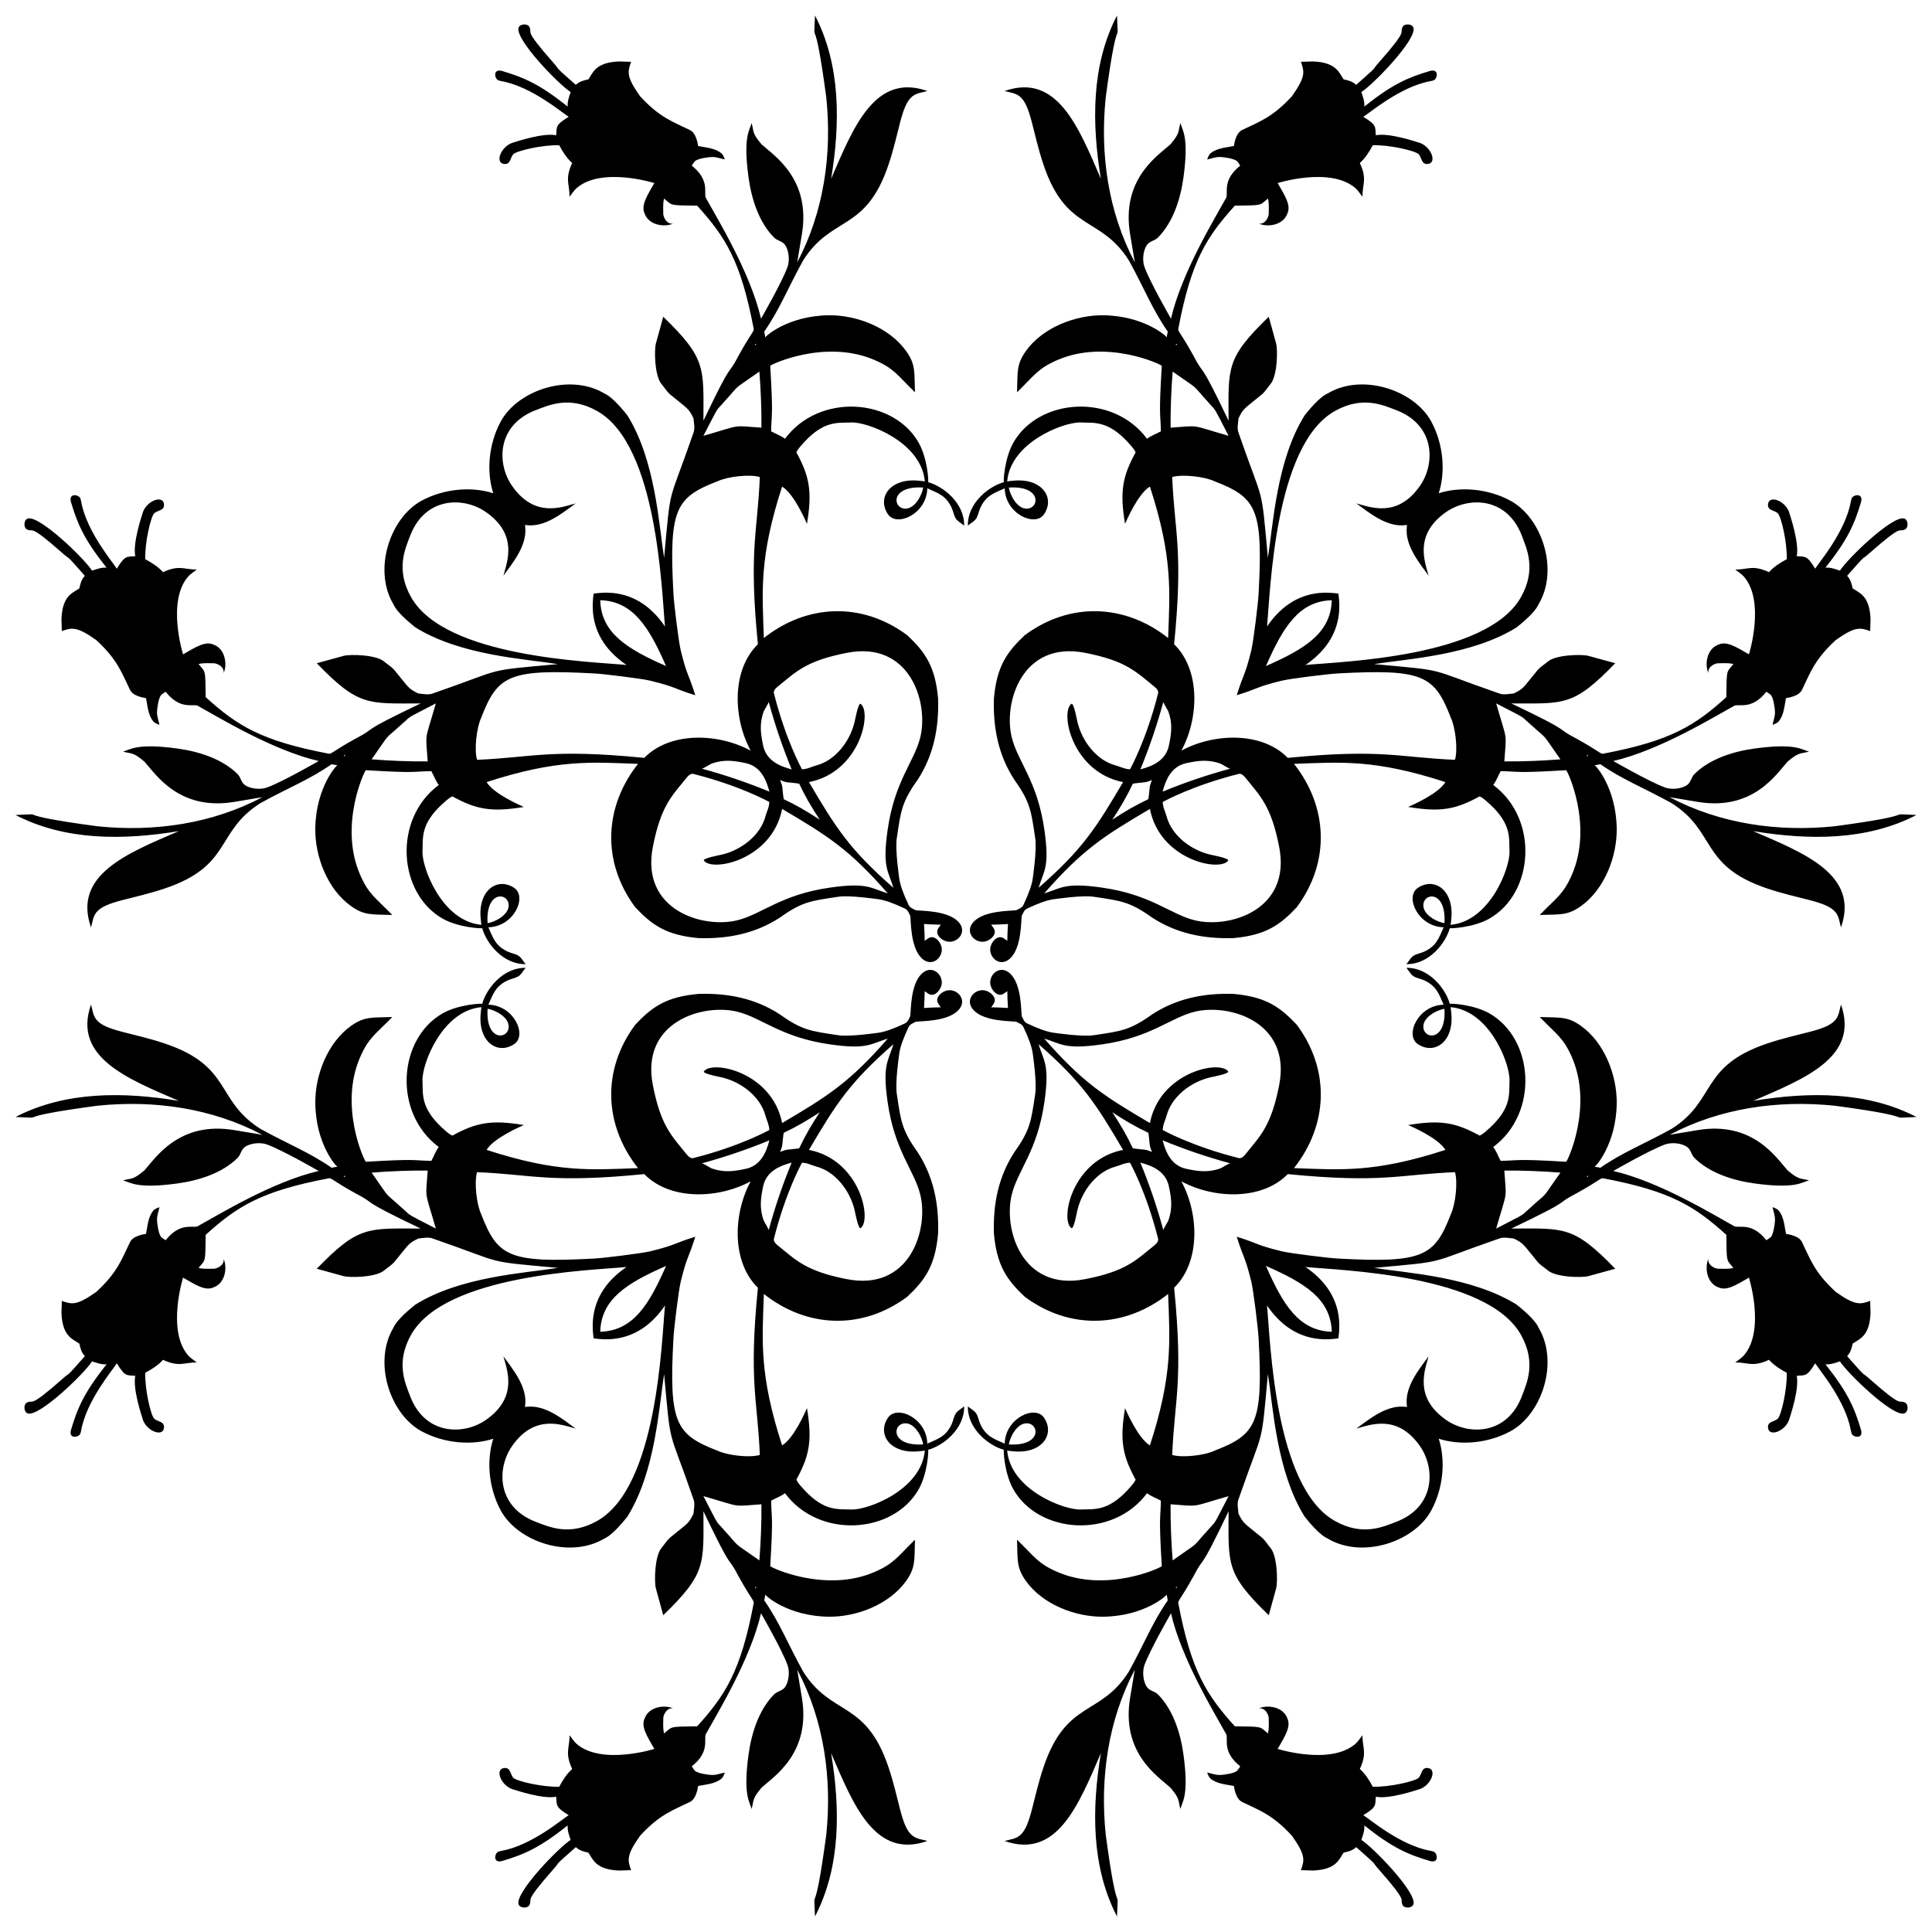 <?xml version="1.0" encoding="UTF-8"?>
<!DOCTYPE svg  PUBLIC '-//W3C//DTD SVG 1.1//EN'  'http://www.w3.org/Graphics/SVG/1.1/DTD/svg11.dtd'>
<svg enable-background="new 0 0 1626.1 1626.1" version="1.1" viewBox="0 0 1626.1 1626.1" xml:space="preserve" xmlns="http://www.w3.org/2000/svg">

	
		<path d="m1005.3 774.51c-20.682-5.206-36.543-21.602-77.97-27.473-31.52-4.466-34.018 0.58-48.446 4.922 32.279-36.912 50.241-48.321 88.958-71.092 8.365 42.782 58.576 53.208 65.819 43.541 1.512-2.018-14.007-4.848-15.053-5.095-16.375-3.875-32.418-16.088-36.718-32.153-1.087-4.063-3.248-7.906-3.255-12.181 0.622-0.293 24.358-13.575 63.466-23.474 2.428-0.95 4.548 1.21 5.998 2.9 12.434 15.528 21.759 23.552 28.556 58.48 10.353 53.198-42.246 68.952-71.355 61.625zm-230.78-153.7c-5.206 20.682-21.602 36.542-27.473 77.97-4.466 31.52 0.58 34.018 4.922 48.446-36.912-32.279-48.321-50.241-71.092-88.958 42.782-8.365 53.208-58.576 43.541-65.819-2.018-1.512-4.848 14.007-5.095 15.053-3.875 16.374-16.088 32.418-32.153 36.718-4.063 1.087-7.906 3.248-12.181 3.255-0.293-0.622-13.575-24.358-23.474-63.466-0.95-2.428 1.21-4.548 2.9-5.998 15.528-12.434 23.552-21.759 58.48-28.556 53.198-10.353 68.952 42.247 61.625 71.355zm-153.7 230.78c20.682 5.206 36.542 21.602 77.97 27.473 31.52 4.466 34.018-0.58 48.446-4.922-32.279 36.912-50.241 48.321-88.958 71.092-8.365-42.782-58.576-53.208-65.819-43.541-1.512 2.017 14.007 4.848 15.053 5.095 16.374 3.875 32.418 16.087 36.718 32.153 1.087 4.063 3.248 7.907 3.255 12.181-0.622 0.293-24.358 13.575-63.466 23.474-2.428 0.95-4.548-1.21-5.998-2.9-12.434-15.528-21.759-23.552-28.556-58.48-10.353-53.197 42.247-68.951 71.355-61.625zm230.78 153.7c5.206-20.682 21.602-36.543 27.473-77.97 4.466-31.52-0.58-34.018-4.922-48.446 36.912 32.279 48.321 50.241 71.092 88.958-42.782 8.365-53.208 58.576-43.541 65.819 2.017 1.512 4.848-14.007 5.095-15.053 3.875-16.375 16.087-32.418 32.153-36.718 4.063-1.087 7.907-3.248 12.181-3.255 0.293 0.622 13.575 24.358 23.474 63.466 0.95 2.428-1.21 4.548-2.9 5.998-15.528 12.434-23.552 21.759-58.48 28.556-53.197 10.353-68.951-42.246-61.625-71.355zm225.06-92.077c-6.797 34.928-16.122 42.952-28.556 58.48-1.45 1.69-3.571 3.85-5.998 2.9-39.108-9.9-62.844-23.181-63.466-23.474 7e-3 -4.275 2.168-8.118 3.255-12.181 4.299-16.066 20.343-28.279 36.718-32.153 1.045-0.247 16.565-3.078 15.053-5.095-7.243-9.667-57.454 0.759-65.819 43.541-38.716-22.771-56.678-34.181-88.958-71.092 14.428 4.342 16.926 9.388 48.446 4.922 41.427-5.87 57.288-22.267 77.97-27.473 29.108-7.328 81.707 8.426 71.355 61.625zm-163.43-363.76c34.928 6.797 42.952 16.122 58.48 28.556 1.69 1.45 3.85 3.57 2.9 5.998-9.9 39.108-23.181 62.844-23.474 63.466-4.275-7e-3 -8.118-2.168-12.181-3.255-16.066-4.299-28.279-20.343-32.153-36.718-0.247-1.046-3.078-16.564-5.095-15.053-9.667 7.243 0.759 57.454 43.541 65.819-22.771 38.716-34.181 56.678-71.092 88.958 4.342-14.428 9.388-16.926 4.922-48.446-5.87-41.427-22.267-57.288-27.473-77.97-7.328-29.108 8.426-81.708 61.625-71.355zm-363.76 163.43c6.797-34.928 16.122-42.952 28.556-58.48 1.45-1.69 3.57-3.85 5.998-2.9 39.108 9.9 62.844 23.181 63.466 23.474-7e-3 4.275-2.168 8.118-3.255 12.181-4.299 16.066-20.343 28.279-36.718 32.153-1.046 0.247-16.564 3.078-15.053 5.095 7.243 9.667 57.454-0.759 65.819-43.541 38.716 22.771 56.678 34.181 88.958 71.092-14.428-4.342-16.926-9.388-48.446-4.922-41.427 5.87-57.288 22.267-77.97 27.473-29.108 7.328-81.708-8.426-71.355-61.625zm163.43 363.76c-34.928-6.797-42.952-16.122-58.48-28.556-1.69-1.45-3.85-3.571-2.9-5.998 9.9-39.108 23.181-62.844 23.474-63.466 4.275 7e-3 8.118 2.168 12.181 3.255 16.066 4.299 28.279 20.343 32.153 36.718 0.247 1.045 3.078 16.565 5.095 15.053 9.667-7.243-0.759-57.454-43.541-65.819 22.771-38.716 34.181-56.678 71.092-88.958-4.342 14.428-9.388 16.926-4.922 48.446 5.87 41.427 22.267 57.288 27.473 77.97 7.328 29.108-8.426 81.707-61.625 71.355zm265.64-410.34c2.746-10.403 7.314-20.562 18.65-23.685 10.685-2.406 19.546-3.715 30.072 0.137 1.385 0.507 7.247 4.445 8.252 4.172-19.372 5.258-38.413 11.734-56.974 19.376zm-312.22-18.734c-10.403-2.746-20.562-7.314-23.685-18.65-2.406-10.685-3.715-19.546 0.137-30.072 0.507-1.385 4.445-7.247 4.172-8.252 5.258 19.372 11.734 38.413 19.376 56.974zm-18.734 312.22c-2.746 10.403-7.314 20.562-18.65 23.685-10.685 2.406-19.546 3.715-30.072-0.137-1.385-0.507-7.247-4.445-8.252-4.172 19.372-5.259 38.413-11.734 56.974-19.376zm312.22 18.733c10.403 2.746 20.562 7.314 23.685 18.65 2.406 10.685 3.715 19.546-0.137 30.072-0.507 1.385-4.445 7.247-4.172 8.252-5.259-19.372-11.734-38.413-19.376-56.974zm75.707 0.643c-1.005-0.273-6.866 3.665-8.252 4.172-10.526 3.852-19.387 2.543-30.072 0.137-11.336-3.123-15.904-13.283-18.65-23.685 18.561 7.642 37.602 14.117 56.974 19.376zm-56.331-388.57c-0.273 1.005 3.665 6.866 4.172 8.252 3.852 10.526 2.543 19.387 0.137 30.072-3.123 11.336-13.283 15.904-23.685 18.65 7.642-18.562 14.117-37.603 19.376-56.974zm-388.57 56.331c1.005 0.273 6.866-3.665 8.252-4.172 10.526-3.852 19.387-2.543 30.072-0.137 11.336 3.123 15.904 13.283 18.65 23.685-18.562-7.642-37.603-14.118-56.974-19.376zm56.331 388.57c0.273-1.005-3.665-6.866-4.172-8.252-3.852-10.526-2.543-19.387-0.137-30.072 3.123-11.336 13.283-15.904 23.685-18.65-7.642 18.561-14.118 37.602-19.376 56.974zm394 5.428c5.923 19.122 6.756 15.481 12.247 37.84 1.814 7.382 5.825 40.426 6.121 47.488 3.864 71.226-1.586 81.066-37.063 94.744-8.269 3.973-27.04 6.153-35.642 3.584 1.905-46.542 9.47-61.431 1.621-140.73 22.341-21.788 20.875-62.377 6.063-89.582 27.205 14.812 67.794 16.278 89.582-6.063 79.296 7.848 94.185 0.284 140.73-1.621 2.569 8.602 0.389 27.373-3.584 35.642-13.678 35.478-23.518 40.927-94.744 37.063-7.062-0.296-40.106-4.307-47.488-6.121-22.359-5.491-18.717-6.324-37.84-12.247zm-455.76 0c-19.122 5.923-15.481 6.756-37.84 12.247-7.382 1.814-40.426 5.825-47.488 6.121-71.226 3.864-81.066-1.586-94.744-37.063-3.973-8.269-6.153-27.04-3.584-35.642 46.542 1.905 61.431 9.47 140.73 1.621 21.788 22.341 62.377 20.875 89.582 6.063-14.812 27.205-16.278 67.794 6.063 89.582-7.848 79.296-0.284 94.185 1.621 140.73-8.602 2.569-27.373 0.389-35.642-3.584-35.478-13.678-40.927-23.518-37.064-94.744 0.296-7.062 4.307-40.106 6.121-47.488 5.492-22.359 6.325-18.717 12.248-37.84zm0-455.76c-5.923-19.122-6.756-15.481-12.247-37.84-1.814-7.382-5.825-40.426-6.121-47.488-3.864-71.226 1.586-81.066 37.064-94.744 8.269-3.973 27.04-6.153 35.642-3.584-1.905 46.542-9.47 61.431-1.621 140.73-22.341 21.788-20.875 62.377-6.063 89.582-27.205-14.812-67.794-16.278-89.582 6.063-79.296-7.848-94.185-0.284-140.73 1.621-2.569-8.602-0.389-27.373 3.584-35.642 13.678-35.478 23.518-40.927 94.744-37.064 7.062 0.296 40.106 4.307 47.488 6.121 22.359 5.492 18.717 6.325 37.839 12.248zm455.76 0c19.122-5.923 15.481-6.756 37.84-12.247 7.382-1.814 40.426-5.825 47.488-6.121 71.226-3.864 81.066 1.586 94.744 37.064 3.973 8.269 6.153 27.04 3.584 35.642-46.542-1.905-61.431-9.47-140.73-1.621-21.788-22.341-62.377-20.875-89.582-6.063 14.812-27.205 16.278-67.794-6.063-89.582 7.848-79.296 0.284-94.185-1.621-140.73 8.602-2.569 27.373-0.389 35.642 3.584 35.478 13.678 40.927 23.518 37.063 94.744-0.296 7.062-4.307 40.106-6.121 47.488-5.491 22.359-6.324 18.717-12.247 37.839zm-71.357 384.4c-1.559-0.677-3.156-1.242-4.788-1.686-1.439-0.392-11.156-0.995-11.413-1.549-4.452-9.62-10.408-19.911-17.2-30.166 10.255 6.792 20.546 12.748 30.166 17.2 0.554 0.256 1.158 9.974 1.549 11.413 0.444 1.632 1.009 3.229 1.686 4.788zm-313.04 0c0.677-1.559 1.242-3.156 1.686-4.788 0.392-1.439 0.995-11.156 1.549-11.413 9.62-4.452 19.911-10.408 30.166-17.2-6.792 10.255-12.748 20.546-17.2 30.166-0.256 0.554-9.974 1.158-11.413 1.549-1.632 0.444-3.229 1.009-4.788 1.686zm0-313.04c1.559 0.677 3.156 1.242 4.788 1.686 1.439 0.392 11.156 0.995 11.413 1.549 4.452 9.62 10.408 19.911 17.2 30.166-10.255-6.792-20.546-12.748-30.166-17.2-0.554-0.256-1.158-9.974-1.549-11.413-0.445-1.632-1.01-3.229-1.686-4.788zm313.04 0c-0.677 1.559-1.242 3.156-1.686 4.788-0.392 1.439-0.995 11.156-1.549 11.413-9.62 4.452-19.911 10.408-30.166 17.2 6.792-10.255 12.748-20.546 17.2-30.166 0.256-0.554 9.974-1.158 11.413-1.549 1.632-0.445 3.229-1.01 4.788-1.686zm228.39 105.75c-0.323-11.144 19.522-13.359 17.765 14.732-6.19-0.992-17.532-6.689-17.765-14.732zm-435.68-334.15c-11.144 0.323-13.359-19.522 14.732-17.765-0.992 6.189-6.689 17.531-14.732 17.765zm-334.15 435.68c0.323 11.144-19.522 13.359-17.765-14.732 6.189 0.993 17.531 6.689 17.765 14.732zm435.68 334.15c11.144-0.323 13.359 19.522-14.732 17.765 0.993-6.19 6.689-17.532 14.732-17.765zm351.91-348.88c1.757 28.091-18.088 25.876-17.765 14.732 0.233-8.043 11.575-13.739 17.765-14.732zm-366.64-438.72c28.091-1.757 25.876 18.088 14.732 17.765-8.043-0.234-13.739-11.576-14.732-17.765zm-438.72 366.64c-1.757-28.091 18.088-25.876 17.765-14.732-0.234 8.043-11.576 13.74-17.765 14.732zm366.64 438.72c-28.091 1.757-25.876-18.088-14.732-17.765 8.043 0.233 13.74 11.575 14.732 17.765zm489.12-574.87c1.755-25.523 2.792-15.312-6.867-48.822 28.318 14.59 19.759 10.014 27.899 16.779 17.881 16.351 8.456 5.273 26.169 30.313-15.704 1.224-31.456 1.853-47.201 1.73zm-625.27-280.89c-25.523-1.756-15.312-2.793-48.822 6.867 14.59-28.318 10.014-19.759 16.779-27.899 16.351-17.881 5.273-8.456 30.313-26.169 1.224 15.704 1.853 31.456 1.73 47.201zm-280.89 625.27c-1.756 25.523-2.793 15.312 6.867 48.822-28.318-14.59-19.759-10.014-27.899-16.779-17.881-16.351-8.456-5.273-26.169-30.313 15.704-1.225 31.456-1.854 47.201-1.73zm625.27 280.89c25.523 1.755 15.312 2.792 48.822-6.867-14.59 28.318-10.014 19.759-16.779 27.899-16.351 17.881-5.273 8.456-30.313 26.169-1.225-15.704-1.854-31.456-1.73-47.201zm328.09-279.16c-17.713 25.04-8.288 13.962-26.169 30.313-8.14 6.764 0.419 2.188-27.899 16.779 9.66-33.51 8.623-23.299 6.867-48.822 15.745-0.124 31.497 0.505 47.201 1.73zm-326.36-674.2c25.04 17.713 13.962 8.288 30.313 26.169 6.764 8.14 2.188-0.419 16.779 27.899-33.51-9.66-23.299-8.623-48.822-6.867-0.124-15.745 0.505-31.497 1.73-47.201zm-674.2 326.36c17.713-25.04 8.288-13.962 26.169-30.313 8.14-6.764-0.419-2.188 27.899-16.779-9.66 33.51-8.623 23.299-6.867 48.822-15.745 0.123-31.497-0.506-47.201-1.73zm326.36 674.2c-25.04-17.713-13.962-8.288-30.313-26.169-6.764-8.14-2.188 0.419-16.779-27.899 33.51 9.66 23.299 8.623 48.822 6.867 0.123 15.745-0.506 31.497-1.73 47.201zm696.54-677.62c1.99-1.074 0.096 2.285 0 0zm-699.96-345.28c-1.074-1.99 2.285-0.096 0 0zm-345.28 699.96c-1.99 1.074-0.096-2.284 0 0zm699.96 345.28c1.074 1.99-2.284 0.096 0 0zm345.28-345.28c0.096-2.284 1.99 1.074 0 0zm-345.28-699.96c-2.284-0.096 1.074-1.99 0 0zm-699.96 345.28c-0.096 2.285-1.99-1.074 0 0zm345.28 699.96c2.285 0.096-1.074 1.99 0 0zm548.55-893.83c-0.079 0.485-0.146 0.975-0.201 1.471-1.724 15.543 9.821 29.548 18.32 41.2-2.768-10.916-12.933-34.105 14.639-53.446 18.842-13.217 51.593-13.055 64.066 20.376 3.87 10.373 12.264 27.899-1.062 51.356-28.817 50.728-151.41 54.029-181.25 56.904 15.457-10.518 26.313-24.715 28.212-43.865 0.489-4.932 0.297-10.457-0.509-16.211-5.754-0.806-11.279-0.998-16.211-0.509-19.149 1.899-33.347 12.755-43.865 28.212 2.875-29.841 6.176-152.43 56.904-181.25 23.457-13.325 40.983-4.932 51.356-1.062 33.431 12.473 33.594 45.224 20.376 64.066-19.341 27.572-42.53 17.407-53.446 14.639 11.652 8.499 25.657 20.044 41.2 18.32 0.497-0.054 0.987-0.121 1.472-0.2zm-742.43 0c0.485 0.079 0.975 0.146 1.471 0.201 15.543 1.724 29.548-9.821 41.2-18.32-10.916 2.768-34.105 12.933-53.446-14.639-13.217-18.842-13.055-51.593 20.376-64.066 10.373-3.87 27.899-12.264 51.356 1.062 50.728 28.817 54.029 151.41 56.904 181.25-10.518-15.457-24.715-26.313-43.865-28.212-4.932-0.489-10.457-0.297-16.211 0.509-0.806 5.753-0.998 11.279-0.509 16.211 1.899 19.149 12.755 33.347 28.212 43.865-29.841-2.875-152.43-6.176-181.25-56.904-13.325-23.457-4.932-40.983-1.062-51.356 12.473-33.431 45.224-33.594 64.066-20.376 27.572 19.341 17.407 42.53 14.639 53.446 8.499-11.652 20.044-25.657 18.32-41.2-0.054-0.497-0.121-0.987-0.2-1.472zm0 742.43c0.079-0.485 0.146-0.975 0.201-1.471 1.724-15.543-9.821-29.548-18.32-41.2 2.768 10.916 12.933 34.105-14.639 53.446-18.842 13.217-51.593 13.055-64.066-20.376-3.87-10.373-12.264-27.899 1.062-51.356 28.817-50.728 151.41-54.029 181.25-56.904-15.457 10.518-26.313 24.715-28.212 43.865-0.489 4.932-0.297 10.457 0.509 16.211 5.753 0.806 11.279 0.998 16.211 0.509 19.149-1.899 33.347-12.755 43.865-28.212-2.875 29.841-6.176 152.43-56.904 181.25-23.457 13.325-40.983 4.932-51.356 1.062-33.431-12.473-33.594-45.224-20.376-64.066 19.341-27.572 42.53-17.407 53.446-14.639-11.652-8.499-25.657-20.044-41.2-18.32-0.497 0.055-0.987 0.122-1.472 0.2zm742.43 0c-0.485-0.079-0.975-0.146-1.471-0.201-15.543-1.724-29.548 9.821-41.2 18.32 10.916-2.768 34.105-12.933 53.446 14.639 13.217 18.842 13.055 51.593-20.376 64.066-10.373 3.87-27.899 12.264-51.356-1.062-50.728-28.817-54.029-151.41-56.904-181.25 10.518 15.457 24.715 26.313 43.865 28.212 4.932 0.489 10.457 0.297 16.211-0.509 0.806-5.754 0.998-11.279 0.509-16.211-1.899-19.149-12.755-33.347-28.212-43.865 29.841 2.875 152.43 6.176 181.25 56.904 13.325 23.457 4.932 40.983 1.062 51.356-12.473 33.431-45.224 33.594-64.066 20.376-27.572-19.341-17.407-42.53-14.639-53.446-8.499 11.652-20.044 25.657-18.32 41.2 0.055 0.497 0.122 0.987 0.2 1.472zm-63.36-679.07c-0.809 27.692-22.742 41.068-55.386 55.386 14.317-32.645 27.694-54.577 55.386-55.386zm-615.71 0c27.692 0.809 41.068 22.741 55.386 55.386-32.645-14.318-54.577-27.694-55.386-55.386zm0 615.71c0.809-27.692 22.741-41.068 55.386-55.386-14.318 32.644-27.694 54.576-55.386 55.386zm615.71 0c-27.692-0.809-41.068-22.742-55.386-55.386 32.644 14.317 54.576 27.694 55.386 55.386zm-272.52-343.19c-0.31 4.524-0.504 9.233-0.576 14.153-2.086-1.338-3.761-3.276-6.471-3.033-4.219 0.379-7.548 5.629-7.884 9.487-0.727 8.341 8.87 16.102 16.955 8.135 9.507-9.137 8.903-31.295 9.555-35.601 1.149-2.339 2.127-5.246 4.767-6.252 8.064-3.847 16.616-7.109 22.113-7.743 0.711-0.088 24.789-3.684 34.206-2.004 22.529 3.373 29.894 4.056 48.658 17.462 20.531 13.341 43.181 17.983 68.309 17.263 27.252-2.399 39.279-10.933 53.446-26.005 28.455-38.363 26.094-84.675-2.366-120.65 39.77-1.431 67.917-3.994 127.44 15.342-6.092 10.125-28.714 19.704-31.319 20.93 26.713 4.421 39.6 2.391 60.128-8.912 3.516 1.546 6.067 4.5 8.974 6.922 18.051 16.85 15.684 28.348 16.176 39.151 0.716 13.757-16.478 59.221-49.642 62.043 0.184-0.016 0.539-4.137 0.587-4.562 2.725-24.115-13.753-36.023-28.063-26.564-11.318 7.481 0.211 32.8 21.698 33.197-4.376 9.9-6.176 15.498-16.047 20.366-2.852 1.407-6.764 1.928-9.358 3.616-2.585 1.683-3.932 4.753-5.971 7.031 19.086 0.342 33.143-17.734 36.565-30.348-0.168 0.62 19.79-0.373 33.03-7.816 37.849-21.277 42.277-83.815 3.507-112.62 2.667-3.543 4.104-7.811 6.252-11.662 15.92 0.287 11.826 1.851 55.088-0.773 1.006-0.049 22.888 46.337 4.96 87.766-7.176 16.582-12.545 19.041-27.188 34.062 17.215-0.581 23.352 0.679 34.798-7.504 19.795-14.152 30.382-41.779 30.018-65.393-0.525-34.075-17.72-53.228-18.682-53.036 1.642-0.329 3.31-0.622 4.966-0.93 18.067 12.697 37.188 20.19 59.745 32.66 38.253 24.026 23.636 52.597 80.335 71.812 27.656 9.373 50.188 10.595 57.841 20.156 2.95 3.685 3.327 8.329 4.541 12.735 15.636-44.278-30.683-62.427-73.883-81.064 46.735 7.715 95.572 8.158 137.45-13.577-31.325-1.232 10.742-1.163-68.856 9.493-47.95 4.956-96.49-2.064-138.95-24.473 7.781 1.263 15.553 2.571 23.324 3.893 46.908 7.98 66.626-23.504 75.955-33.789 9.818-8.384 10.755-6.408 18.023-8.461-6.442-1.803-11.733-7.236-45.737-2.6-18.038 2.459-37.712 8.652-50.717 21.546-2.53 2.509-2.906 6.679-5.76 8.901-4.619 3.596-13.502 4.376-18.905 2.378-13.768-5.09-42.947-22.014-43.569-22.304 39.151-9.089 84.237-36.856 102.14-46.681 4.864-1.289 14.83 3.229 26.605-11.523 0.221-0.241 3.546 2.225 3.84 2.544 2.172 2.346 3.531 11.478 3.527 14.654-5e-3 3.681-1.371 6.999-2.065 10.563 1.853-0.787 3.953-1.382 5.273-3.03 4.432-5.526 4.671-12.825 6.039-19.473 1.469-0.312 11.232-1.434 13.645-7.332 6.766-13.813 10.203-24.963 28.227-41.517 17.039-12.128 20.833-10.291 29.076-7.565-0.216-0.072 0.251-9.006 0.217-9.984-0.719-20.228-9.748-22.153-15.1-26.02-0.67-3.824-1.881-7.654-4.603-10.52 18.816-21.305 10.189-11.301 19.357-19.535 28.608-25.241 23.372-16.543 29.417-19.539 3.071-1.522 2.744-8.288-0.926-9.183-9.968-2.43-47.2 33.469-53.902 43.886-3.967-1.265-7.954-2.858-12.195-2.476 18.982-23.921 24.437-36.693 29.972-55.354 1.842-7.164-5.139-6.168-7.018-4.213-1.184 0.978-1.266 2.613-1.608 4.001-4.518 25.363-27.225 51.674-29.972 56.414-7.243-11.839-8.52-9.789-15.561-10.54 2.343-11.161-5.748-34.758-5.917-35.382-2.389-10.659-17.041-16.674-18.193-8.608-0.815 5.729 5.092 5.137 8.099 7.841 3.036 2.73 8.094 25.188 7.617 38.721-5.458 2.893-10.8 6.224-14.931 10.896-13.727-6.373-17.667-2.14-28.412-2.196 2.364 1.885 5.319 3.668 7.313 5.979 18.133 21.007 4.218 65.38 4.218 65.38-10.563-6.025-18.67-11.438-25.663-8.187-10.17 3.604-11.607 17.24-8.481 23.891-0.677-4.555 3.865-7.51 7.756-8.187 4.446 0.027 8.995-0.479 13.351 0.67-6.307 7.374-5.583 4.536-6.019 27.851-26.404 23.867-46.455 36.671-103.04 47.467-2.73 0.907-2.498-1.178-23.043-12.537-20.017-10.408 0.128-3.43-54.896-29.664 44.619 0.079 52.251 2.593 87.487-33.822-7.483-2.066-14.979-4.083-22.448-6.169-5.278-1.512-27.638-1.132-34.377 4.856-2.722 2.291-5.842 4.138-8.269 6.771-12.347 14.873-11.375 15.648-20.335 19.986-4.234 0.376-8.742 1.539-12.804-0.212-62.274-21.566-40.555-18.589-104.72-24.5 27.888-4.431 81.955-7.226 119.96-30.915 3.377-2.745 15.283-12.169 18.344-19.219 17.535-29.02 3.071-72.909-23.469-87.333-19.295-10.486-42.692-12.07-60.436-6.326 5.744-17.744 4.16-41.141-6.326-60.436-14.424-26.54-58.312-41.004-87.333-23.469-7.05 3.061-16.475 14.966-19.219 18.344-23.689 38.007-26.484 92.074-30.915 119.96-5.911-64.161-2.934-42.442-24.5-104.72-1.751-4.063-0.588-8.57-0.212-12.804 4.337-8.959 5.113-7.988 19.986-20.335 2.633-2.428 4.48-5.547 6.771-8.269 5.988-6.739 6.368-29.099 4.856-34.377-2.086-7.469-4.104-14.965-6.169-22.448-36.416 35.236-33.901 42.868-33.822 87.487-26.233-55.024-19.256-34.878-29.664-54.896-11.359-20.545-13.444-20.313-12.537-23.043 10.796-56.585 23.601-76.636 47.467-103.04 23.315-0.436 20.478 0.288 27.851-6.019 1.149 4.356 0.643 8.905 0.67 13.351-0.677 3.892-3.632 8.433-8.187 7.756 6.651 3.125 20.287 1.688 23.891-8.481 3.251-6.993-2.162-15.1-8.187-25.663 0 0 44.373-13.915 65.38 4.218 2.31 1.994 4.094 4.949 5.979 7.313-0.055-10.745 4.178-14.685-2.196-28.412 4.671-4.131 8.002-9.473 10.896-14.931 13.533-0.477 35.991 4.581 38.721 7.617 2.703 3.007 2.112 8.914 7.841 8.099 8.066-1.151 2.051-15.803-8.608-18.193-0.624-0.169-24.221-8.26-35.382-5.917-0.751-7.041 1.299-8.317-10.54-15.561 4.74-2.746 31.052-25.453 56.414-29.972 1.388-0.342 3.023-0.424 4.001-1.608 1.955-1.879 2.951-8.86-4.213-7.018-18.661 5.535-31.432 10.99-55.354 29.972 0.383-4.241-1.211-8.228-2.476-12.195 10.416-6.702 46.316-43.934 43.886-53.902-0.895-3.67-7.661-3.997-9.183-0.926-2.995 6.045 5.702 0.81-19.539 29.417-8.235 9.169 1.77 0.542-19.535 19.357-2.866-2.722-6.696-3.933-10.52-4.603-3.867-5.352-5.792-14.381-26.02-15.1-0.978-0.035-9.913 0.433-9.984 0.217 2.727 8.242 4.564 12.037-7.565 29.076-16.554 18.024-27.705 21.461-41.517 28.227-5.898 2.413-7.02 12.176-7.332 13.645-6.648 1.368-13.946 1.608-19.473 6.039-1.649 1.32-2.244 3.42-3.03 5.273 3.563-0.694 6.882-2.061 10.563-2.065 3.176-4e-3 12.308 1.355 14.654 3.527 0.318 0.295 2.785 3.62 2.544 3.84-14.752 11.775-10.234 21.741-11.523 26.605-9.826 17.901-37.592 62.986-46.681 102.14-0.291-0.622-17.214-29.801-22.304-43.569-1.998-5.403-1.218-14.286 2.378-18.905 2.222-2.854 6.392-3.23 8.901-5.76 12.894-13.005 19.087-32.679 21.546-50.717 4.636-34.005-0.797-39.295-2.6-45.737-2.053 7.268-0.077 8.205-8.461 18.023-10.285 9.328-41.77 29.047-33.789 75.955 1.322 7.771 2.631 15.543 3.893 23.324-22.409-42.459-29.429-90.999-24.473-138.95 10.656-79.598 10.726-37.531 9.493-68.856-21.734 41.879-21.292 90.716-13.577 137.45-18.637-43.2-36.786-89.519-81.064-73.883 4.405 1.214 9.049 1.591 12.735 4.541 9.561 7.653 10.783 30.185 20.156 57.841 19.215 56.699 47.786 42.082 71.812 80.335 12.47 22.557 19.963 41.678 32.66 59.745-0.308 1.655-0.602 3.324-0.93 4.966 0.192-0.962-18.961-18.157-53.036-18.682-23.614-0.364-51.241 10.223-65.393 30.018-8.183 11.446-6.923 17.583-7.504 34.798 15.021-14.643 17.48-20.012 34.062-27.188 41.43-17.929 87.815 3.953 87.766 4.96-2.624 43.262-1.06 39.167-0.773 55.087-3.85 2.148-8.119 3.584-11.662 6.252-28.81-38.77-91.348-34.342-112.62 3.507-7.443 13.24-8.436 33.198-7.816 33.03-12.614 3.422-30.69 17.479-30.348 36.565 2.278-2.038 5.348-3.386 7.031-5.971 1.688-2.594 2.209-6.506 3.616-9.358 4.868-9.87 10.465-11.671 20.366-16.047 0.397 21.487 25.716 33.016 33.197 21.698 9.458-14.309-2.449-30.787-26.564-28.063-0.425 0.048-4.546 0.403-4.562 0.587 2.822-33.164 48.286-50.358 62.043-49.642 10.803 0.492 22.301-1.874 39.151 16.176 2.422 2.907 5.376 5.458 6.922 8.974-11.303 20.528-13.333 33.415-8.912 60.128 1.226-2.606 10.804-25.228 20.93-31.319 19.335 59.527 16.772 87.674 15.342 127.44-35.977-28.461-82.29-30.821-120.65-2.366-15.072 14.167-23.606 26.194-26.005 53.446-0.719 25.127 3.923 47.778 17.263 68.309 13.406 18.764 14.089 26.129 17.462 48.658 1.68 9.416-1.916 33.495-2.004 34.206-0.634 5.497-3.896 14.048-7.743 22.113-1.006 2.64-3.912 3.618-6.252 4.767-4.305 0.652-26.464 0.048-35.601 9.555-7.966 8.085-0.206 17.682 8.135 16.955 3.857-0.336 9.108-3.666 9.487-7.884 0.243-2.71-1.695-4.384-3.033-6.471 4.922-0.069 9.632-0.262 14.155-0.573zm-70.679 0c4.524 0.31 9.233 0.504 14.153 0.576-1.338 2.086-3.276 3.761-3.033 6.471 0.379 4.219 5.629 7.548 9.487 7.884 8.341 0.727 16.102-8.87 8.135-16.955-9.137-9.507-31.295-8.903-35.601-9.555-2.339-1.149-5.246-2.127-6.252-4.767-3.847-8.064-7.109-16.616-7.743-22.113-0.088-0.711-3.684-24.789-2.004-34.206 3.373-22.529 4.056-29.894 17.462-48.658 13.341-20.531 17.983-43.181 17.263-68.309-2.399-27.252-10.933-39.279-26.005-53.446-38.363-28.455-84.675-26.095-120.65 2.366-1.431-39.77-3.994-67.917 15.342-127.44 10.125 6.092 19.704 28.714 20.93 31.319 4.421-26.713 2.391-39.6-8.912-60.128 1.546-3.516 4.5-6.067 6.922-8.974 16.85-18.051 28.348-15.684 39.151-16.176 13.757-0.716 59.221 16.478 62.043 49.642-0.016-0.184-4.137-0.539-4.562-0.587-24.115-2.725-36.023 13.753-26.564 28.063 7.481 11.318 32.8-0.211 33.197-21.698 9.9 4.376 15.498 6.176 20.366 16.047 1.407 2.852 1.928 6.764 3.616 9.358 1.683 2.585 4.753 3.933 7.031 5.971 0.342-19.086-17.734-33.143-30.348-36.565 0.62 0.168-0.373-19.79-7.816-33.03-21.277-37.848-83.815-42.277-112.62-3.507-3.543-2.667-7.811-4.104-11.662-6.252 0.287-15.92 1.851-11.826-0.773-55.087-0.049-1.006 46.337-22.888 87.766-4.96 16.582 7.176 19.041 12.545 34.062 27.188-0.581-17.215 0.679-23.352-7.504-34.798-14.152-19.795-41.779-30.382-65.393-30.018-34.075 0.525-53.228 17.72-53.036 18.682-0.329-1.642-0.622-3.31-0.93-4.966 12.697-18.067 20.19-37.188 32.66-59.745 24.026-38.253 52.597-23.636 71.812-80.335 9.373-27.656 10.595-50.188 20.156-57.841 3.685-2.95 8.329-3.327 12.735-4.541-44.278-15.636-62.427 30.683-81.064 73.883 7.715-46.735 8.158-95.572-13.577-137.45-1.232 31.325-1.163-10.742 9.493 68.856 4.956 47.95-2.064 96.491-24.473 138.95 1.263-7.781 2.571-15.553 3.893-23.324 7.98-46.908-23.504-66.626-33.789-75.955-8.384-9.818-6.408-10.755-8.461-18.023-1.803 6.442-7.236 11.733-2.6 45.737 2.459 18.038 8.652 37.712 21.546 50.717 2.509 2.53 6.679 2.906 8.901 5.76 3.596 4.619 4.376 13.502 2.378 18.905-5.09 13.768-22.014 42.947-22.304 43.569-9.089-39.151-36.856-84.237-46.681-102.14-1.289-4.864 3.229-14.83-11.523-26.605-0.241-0.221 2.225-3.546 2.544-3.84 2.346-2.172 11.478-3.531 14.654-3.527 3.681 5e-3 6.999 1.371 10.563 2.065-0.787-1.853-1.382-3.953-3.03-5.273-5.526-4.432-12.825-4.671-19.473-6.039-0.312-1.469-1.434-11.232-7.332-13.645-13.813-6.766-24.963-10.203-41.517-28.227-12.128-17.039-10.291-20.833-7.565-29.076-0.072 0.216-9.006-0.252-9.984-0.217-20.228 0.719-22.153 9.747-26.02 15.1-3.824 0.67-7.654 1.881-10.52 4.603-21.305-18.816-11.301-10.189-19.535-19.357-25.241-28.608-16.543-23.372-19.539-29.417-1.522-3.071-8.288-2.744-9.183 0.926-2.43 9.968 33.469 47.2 43.886 53.902-1.265 3.967-2.858 7.954-2.476 12.195-23.921-18.982-36.693-24.437-55.354-29.972-7.164-1.842-6.168 5.139-4.213 7.018 0.978 1.184 2.613 1.266 4.001 1.608 25.363 4.518 51.674 27.225 56.414 29.972-11.839 7.243-9.789 8.52-10.54 15.561-11.161-2.343-34.758 5.748-35.382 5.917-10.659 2.389-16.674 17.041-8.608 18.193 5.729 0.815 5.137-5.092 7.841-8.099 2.73-3.036 25.188-8.094 38.721-7.617 2.893 5.458 6.224 10.8 10.896 14.931-6.373 13.727-2.14 17.667-2.196 28.412 1.885-2.364 3.668-5.319 5.979-7.313 21.007-18.133 65.38-4.218 65.38-4.218-6.025 10.563-11.438 18.67-8.187 25.663 3.604 10.17 17.24 11.607 23.891 8.481-4.555 0.677-7.51-3.865-8.187-7.756 0.027-4.446-0.479-8.995 0.67-13.351 7.374 6.307 4.536 5.582 27.851 6.019 23.867 26.404 36.671 46.455 47.467 103.04 0.907 2.73-1.178 2.498-12.537 23.043-10.408 20.017-3.43-0.128-29.664 54.896 0.079-44.619 2.593-52.251-33.822-87.487-2.066 7.483-4.083 14.979-6.169 22.448-1.512 5.278-1.132 27.638 4.856 34.377 2.291 2.722 4.138 5.842 6.771 8.269 14.873 12.347 15.648 11.375 19.986 20.335 0.376 4.234 1.539 8.742-0.212 12.804-21.566 62.274-18.589 40.555-24.5 104.72-4.431-27.888-7.226-81.955-30.915-119.96-2.745-3.378-12.169-15.283-19.219-18.344-29.02-17.535-72.909-3.071-87.333 23.469-10.486 19.295-12.07 42.692-6.326 60.436-17.744-5.744-41.141-4.16-60.436 6.326-26.54 14.424-41.004 58.312-23.469 87.333 3.061 7.05 14.966 16.475 18.344 19.219 38.007 23.689 92.074 26.484 119.96 30.915-64.161 5.911-42.442 2.934-104.72 24.5-4.063 1.751-8.57 0.588-12.804 0.212-8.959-4.337-7.988-5.113-20.335-19.986-2.428-2.633-5.547-4.48-8.269-6.771-6.739-5.988-29.099-6.369-34.377-4.856-7.469 2.086-14.965 4.104-22.448 6.169 35.236 36.416 42.868 33.901 87.487 33.822-55.024 26.233-34.878 19.255-54.896 29.664-20.545 11.359-20.313 13.444-23.043 12.537-56.585-10.796-76.636-23.601-103.04-47.467-0.436-23.315 0.288-20.478-6.019-27.851 4.356-1.149 8.905-0.643 13.351-0.67 3.892 0.677 8.433 3.632 7.756 8.187 3.125-6.651 1.688-20.287-8.481-23.891-6.993-3.25-15.1 2.162-25.663 8.187 0 0-13.915-44.373 4.218-65.38 1.994-2.31 4.949-4.094 7.313-5.979-10.745 0.055-14.685-4.178-28.412 2.196-4.131-4.671-9.473-8.002-14.931-10.896-0.477-13.533 4.581-35.991 7.617-38.721 3.007-2.704 8.914-2.112 8.099-7.841-1.151-8.066-15.803-2.051-18.193 8.608-0.169 0.624-8.26 24.221-5.917 35.382-7.041 0.751-8.317-1.299-15.561 10.54-2.746-4.74-25.453-31.052-29.972-56.414-0.342-1.388-0.424-3.023-1.608-4.001-1.879-1.955-8.86-2.951-7.018 4.213 5.535 18.661 10.99 31.432 29.972 55.354-4.241-0.383-8.228 1.21-12.195 2.476-6.702-10.416-43.934-46.316-53.902-43.886-3.67 0.895-3.997 7.661-0.926 9.183 6.045 2.995 0.81-5.702 29.417 19.539 9.169 8.235 0.542-1.77 19.357 19.535-2.722 2.866-3.933 6.696-4.603 10.52-5.352 3.867-14.381 5.792-15.1 26.02-0.035 0.978 0.433 9.913 0.217 9.984 8.242-2.727 12.037-4.564 29.076 7.565 18.024 16.555 21.461 27.705 28.227 41.517 2.413 5.898 12.176 7.02 13.645 7.332 1.368 6.648 1.608 13.946 6.039 19.473 1.32 1.649 3.42 2.244 5.273 3.03-0.694-3.563-2.061-6.882-2.065-10.563-4e-3 -3.176 1.355-12.308 3.527-14.654 0.295-0.318 3.62-2.785 3.84-2.544 11.775 14.752 21.741 10.234 26.605 11.523 17.901 9.826 62.986 37.592 102.14 46.681-0.622 0.291-29.801 17.214-43.569 22.304-5.403 1.998-14.286 1.218-18.905-2.378-2.854-2.222-3.23-6.392-5.76-8.901-13.005-12.894-32.679-19.087-50.717-21.546-34.005-4.636-39.295 0.797-45.737 2.6 7.268 2.053 8.205 0.077 18.023 8.461 9.328 10.285 29.047 41.77 75.955 33.789 7.771-1.322 15.543-2.631 23.324-3.893-42.459 22.409-90.999 29.428-138.95 24.473-79.598-10.656-37.531-10.726-68.856-9.493 41.879 21.734 90.716 21.292 137.45 13.577-43.2 18.637-89.519 36.787-73.883 81.064 1.214-4.405 1.591-9.049 4.541-12.735 7.653-9.561 30.185-10.783 57.841-20.156 56.699-19.215 42.082-47.786 80.335-71.812 22.557-12.47 41.678-19.963 59.745-32.66 1.655 0.308 3.324 0.602 4.966 0.93-0.962-0.192-18.157 18.961-18.682 53.036-0.364 23.614 10.223 51.241 30.018 65.393 11.446 8.183 17.583 6.923 34.798 7.504-14.643-15.021-20.012-17.48-27.188-34.062-17.929-41.43 3.953-87.815 4.96-87.766 43.262 2.624 39.167 1.06 55.087 0.773 2.148 3.851 3.584 8.119 6.252 11.662-38.77 28.81-34.342 91.348 3.507 112.62 13.24 7.443 33.198 8.436 33.03 7.816 3.422 12.614 17.479 30.69 36.565 30.348-2.038-2.278-3.386-5.348-5.971-7.031-2.594-1.688-6.506-2.209-9.358-3.616-9.87-4.867-11.671-10.465-16.047-20.366 21.487-0.397 33.016-25.716 21.698-33.197-14.309-9.458-30.787 2.449-28.063 26.564 0.048 0.425 0.403 4.546 0.587 4.562-33.164-2.822-50.358-48.286-49.642-62.043 0.492-10.803-1.874-22.301 16.176-39.151 2.907-2.422 5.458-5.376 8.974-6.922 20.528 11.303 33.415 13.333 60.128 8.912-2.606-1.226-25.228-10.804-31.319-20.93 59.532-19.336 87.679-16.774 127.45-15.343-28.461 35.977-30.821 82.29-2.366 120.65 14.167 15.072 26.194 23.606 53.446 26.005 25.127 0.719 47.778-3.923 68.309-17.263 18.764-13.406 26.129-14.089 48.658-17.462 9.416-1.68 33.495 1.916 34.206 2.004 5.497 0.634 14.048 3.896 22.113 7.743 2.64 1.006 3.618 3.912 4.767 6.252 0.652 4.305 0.048 26.464 9.555 35.601 8.085 7.966 17.682 0.206 16.955-8.135-0.336-3.857-3.666-9.108-7.884-9.487-2.71-0.243-4.384 1.695-6.471 3.033-0.074-4.921-0.267-9.631-0.578-14.155zm0 70.679c0.31-4.524 0.504-9.233 0.576-14.153 2.086 1.338 3.761 3.276 6.471 3.033 4.219-0.379 7.548-5.629 7.884-9.487 0.727-8.341-8.87-16.102-16.955-8.135-9.507 9.137-8.903 31.295-9.555 35.601-1.149 2.339-2.127 5.246-4.767 6.252-8.064 3.847-16.616 7.109-22.113 7.743-0.711 0.088-24.789 3.684-34.206 2.004-22.529-3.373-29.894-4.056-48.658-17.462-20.531-13.341-43.181-17.983-68.309-17.263-27.252 2.398-39.279 10.933-53.446 26.005-28.455 38.363-26.095 84.675 2.366 120.65-39.77 1.431-67.917 3.994-127.44-15.342 6.092-10.125 28.714-19.704 31.319-20.93-26.713-4.421-39.6-2.39-60.128 8.912-3.516-1.546-6.067-4.5-8.974-6.922-18.051-16.85-15.684-28.348-16.176-39.151-0.716-13.757 16.478-59.221 49.642-62.043-0.184 0.016-0.539 4.137-0.587 4.562-2.725 24.115 13.753 36.023 28.063 26.564 11.318-7.481-0.211-32.8-21.698-33.197 4.376-9.9 6.176-15.498 16.047-20.366 2.852-1.407 6.764-1.927 9.358-3.616 2.585-1.683 3.933-4.753 5.971-7.031-19.086-0.342-33.143 17.734-36.565 30.348 0.168-0.62-19.79 0.373-33.03 7.816-37.848 21.277-42.277 83.815-3.507 112.62-2.667 3.543-4.104 7.811-6.252 11.662-15.92-0.287-11.826-1.851-55.087 0.773-1.006 0.049-22.888-46.337-4.96-87.766 7.176-16.582 12.545-19.041 27.188-34.062-17.215 0.581-23.352-0.679-34.798 7.504-19.795 14.152-30.382 41.779-30.018 65.393 0.525 34.075 17.72 53.228 18.682 53.036-1.642 0.329-3.31 0.622-4.966 0.93-18.067-12.697-37.188-20.19-59.745-32.66-38.253-24.026-23.636-52.597-80.335-71.812-27.656-9.373-50.188-10.595-57.841-20.156-2.95-3.685-3.327-8.329-4.541-12.735-15.636 44.278 30.683 62.427 73.883 81.064-46.735-7.715-95.572-8.158-137.45 13.577 31.325 1.232-10.742 1.163 68.856-9.493 47.95-4.956 96.491 2.064 138.95 24.473-7.781-1.263-15.553-2.571-23.324-3.893-46.908-7.98-66.626 23.504-75.955 33.789-9.818 8.384-10.755 6.408-18.023 8.461 6.442 1.803 11.733 7.236 45.737 2.6 18.038-2.459 37.712-8.652 50.717-21.546 2.53-2.509 2.906-6.679 5.76-8.901 4.619-3.596 13.502-4.376 18.905-2.378 13.768 5.09 42.947 22.014 43.569 22.304-39.151 9.089-84.237 36.856-102.14 46.681-4.864 1.289-14.83-3.229-26.605 11.523-0.221 0.241-3.546-2.225-3.84-2.544-2.172-2.346-3.531-11.478-3.527-14.654 5e-3 -3.681 1.371-6.999 2.065-10.563-1.853 0.787-3.953 1.382-5.273 3.03-4.432 5.526-4.671 12.825-6.039 19.473-1.469 0.312-11.232 1.434-13.645 7.332-6.766 13.812-10.203 24.963-28.227 41.517-17.039 12.128-20.833 10.291-29.076 7.565 0.216 0.072-0.252 9.006-0.217 9.984 0.719 20.228 9.747 22.153 15.1 26.02 0.67 3.824 1.881 7.654 4.603 10.52-18.816 21.305-10.189 11.301-19.357 19.535-28.608 25.241-23.372 16.543-29.417 19.539-3.071 1.522-2.744 8.288 0.926 9.183 9.968 2.43 47.2-33.469 53.902-43.886 3.967 1.265 7.954 2.859 12.195 2.476-18.982 23.921-24.437 36.693-29.972 55.354-1.842 7.164 5.139 6.168 7.018 4.213 1.184-0.978 1.266-2.613 1.608-4.001 4.518-25.363 27.225-51.674 29.972-56.414 7.243 11.839 8.52 9.789 15.561 10.54-2.343 11.161 5.748 34.758 5.917 35.382 2.389 10.659 17.041 16.674 18.193 8.608 0.815-5.729-5.092-5.137-8.099-7.841-3.036-2.73-8.094-25.188-7.617-38.721 5.458-2.893 10.8-6.224 14.931-10.896 13.727 6.374 17.667 2.14 28.412 2.196-2.364-1.885-5.319-3.668-7.313-5.979-18.133-21.008-4.218-65.38-4.218-65.38 10.563 6.025 18.67 11.438 25.663 8.187 10.17-3.604 11.607-17.24 8.481-23.891 0.677 4.555-3.865 7.51-7.756 8.187-4.446-0.027-8.995 0.479-13.351-0.67 6.307-7.374 5.582-4.536 6.019-27.851 26.404-23.867 46.455-36.671 103.04-47.467 2.73-0.907 2.498 1.178 23.043 12.537 20.017 10.408-0.128 3.43 54.896 29.664-44.619-0.079-52.251-2.593-87.487 33.822 7.483 2.066 14.979 4.083 22.448 6.169 5.278 1.512 27.638 1.132 34.377-4.856 2.722-2.291 5.842-4.138 8.269-6.771 12.347-14.873 11.375-15.648 20.335-19.986 4.234-0.376 8.742-1.539 12.804 0.212 62.274 21.566 40.555 18.589 104.72 24.5-27.888 4.431-81.955 7.226-119.96 30.915-3.378 2.745-15.283 12.17-18.344 19.219-17.535 29.02-3.071 72.909 23.469 87.333 19.295 10.486 42.692 12.07 60.436 6.326-5.744 17.744-4.16 41.141 6.326 60.436 14.424 26.54 58.312 41.004 87.333 23.469 7.05-3.061 16.475-14.966 19.219-18.344 23.689-38.007 26.484-92.074 30.915-119.96 5.911 64.161 2.934 42.442 24.5 104.72 1.751 4.063 0.588 8.57 0.212 12.804-4.337 8.959-5.113 7.988-19.986 20.335-2.633 2.428-4.48 5.547-6.771 8.269-5.988 6.739-6.369 29.099-4.856 34.377 2.086 7.469 4.104 14.965 6.169 22.448 36.416-35.236 33.901-42.868 33.822-87.487 26.233 55.024 19.255 34.878 29.664 54.896 11.359 20.545 13.444 20.313 12.537 23.043-10.796 56.585-23.601 76.636-47.467 103.04-23.315 0.436-20.478-0.288-27.851 6.019-1.149-4.356-0.643-8.905-0.67-13.351 0.677-3.891 3.632-8.433 8.187-7.756-6.651-3.125-20.287-1.688-23.891 8.481-3.25 6.993 2.162 15.1 8.187 25.663 0 0-44.373 13.915-65.38-4.218-2.31-1.994-4.094-4.949-5.979-7.313 0.055 10.745-4.178 14.685 2.196 28.412-4.671 4.131-8.002 9.473-10.896 14.931-13.533 0.477-35.991-4.581-38.721-7.617-2.704-3.007-2.112-8.914-7.841-8.099-8.066 1.151-2.051 15.803 8.608 18.193 0.624 0.169 24.221 8.26 35.382 5.917 0.751 7.041-1.299 8.317 10.54 15.561-4.74 2.747-31.052 25.453-56.414 29.972-1.388 0.342-3.023 0.424-4.001 1.608-1.955 1.879-2.951 8.86 4.213 7.018 18.661-5.535 31.432-10.99 55.354-29.972-0.383 4.241 1.21 8.228 2.476 12.195-10.416 6.702-46.316 43.934-43.886 53.902 0.895 3.67 7.661 3.997 9.183 0.926 2.995-6.045-5.702-0.81 19.539-29.417 8.235-9.169-1.77-0.542 19.535-19.357 2.866 2.722 6.696 3.933 10.52 4.603 3.867 5.352 5.792 14.381 26.02 15.1 0.978 0.035 9.913-0.433 9.984-0.217-2.727-8.242-4.564-12.037 7.565-29.076 16.555-18.024 27.705-21.461 41.517-28.227 5.898-2.413 7.02-12.176 7.332-13.645 6.648-1.368 13.946-1.607 19.473-6.039 1.649-1.32 2.244-3.42 3.03-5.273-3.563 0.694-6.882 2.061-10.563 2.065-3.176 4e-3 -12.308-1.355-14.654-3.527-0.318-0.295-2.785-3.62-2.544-3.84 14.752-11.775 10.234-21.741 11.523-26.605 9.826-17.901 37.592-62.986 46.681-102.14 0.291 0.622 17.214 29.801 22.304 43.569 1.998 5.403 1.218 14.286-2.378 18.905-2.222 2.854-6.392 3.229-8.901 5.76-12.894 13.005-19.087 32.679-21.546 50.717-4.636 34.005 0.797 39.295 2.6 45.737 2.053-7.268 0.077-8.205 8.461-18.023 10.285-9.328 41.77-29.047 33.789-75.955-1.322-7.771-2.631-15.543-3.893-23.324 22.409 42.459 29.428 90.999 24.473 138.95-10.656 79.598-10.726 37.531-9.493 68.856 21.734-41.879 21.292-90.716 13.577-137.45 18.637 43.2 36.787 89.519 81.064 73.883-4.405-1.214-9.049-1.591-12.735-4.541-9.561-7.653-10.783-30.185-20.156-57.841-19.215-56.699-47.786-42.082-71.812-80.335-12.47-22.557-19.963-41.678-32.66-59.745 0.308-1.655 0.602-3.324 0.93-4.966-0.192 0.962 18.961 18.157 53.036 18.682 23.614 0.364 51.241-10.223 65.393-30.018 8.183-11.446 6.923-17.583 7.504-34.798-15.021 14.643-17.48 20.012-34.062 27.188-41.43 17.929-87.815-3.953-87.766-4.96 2.624-43.262 1.06-39.167 0.773-55.088 3.851-2.148 8.119-3.584 11.662-6.252 28.81 38.77 91.348 34.342 112.62-3.507 7.443-13.24 8.436-33.198 7.816-33.03 12.614-3.422 30.69-17.479 30.348-36.565-2.278 2.038-5.348 3.386-7.031 5.971-1.688 2.594-2.209 6.506-3.616 9.358-4.867 9.87-10.465 11.671-20.366 16.047-0.397-21.487-25.716-33.016-33.197-21.698-9.458 14.309 2.449 30.787 26.564 28.063 0.425-0.048 4.546-0.403 4.562-0.587-2.822 33.164-48.286 50.358-62.043 49.642-10.803-0.492-22.301 1.875-39.151-16.176-2.422-2.907-5.376-5.458-6.922-8.974 11.303-20.528 13.333-33.415 8.912-60.128-1.226 2.606-10.804 25.228-20.93 31.319-19.335-59.527-16.772-87.674-15.342-127.44 35.977 28.461 82.29 30.821 120.65 2.366 15.072-14.167 23.606-26.193 26.005-53.446 0.719-25.127-3.923-47.778-17.263-68.309-13.406-18.764-14.089-26.129-17.462-48.658-1.68-9.416 1.916-33.495 2.004-34.206 0.634-5.497 3.896-14.048 7.743-22.113 1.006-2.64 3.912-3.618 6.252-4.767 4.305-0.652 26.464-0.048 35.601-9.555 7.966-8.085 0.206-17.682-8.135-16.955-3.857 0.336-9.108 3.666-9.487 7.884-0.243 2.71 1.695 4.384 3.033 6.471-4.922 0.07-9.632 0.264-14.156 0.574zm70.679 0c-4.524-0.31-9.233-0.504-14.153-0.576 1.338-2.086 3.276-3.761 3.033-6.471-0.379-4.219-5.629-7.548-9.487-7.884-8.341-0.727-16.102 8.87-8.135 16.955 9.137 9.507 31.295 8.903 35.601 9.555 2.339 1.149 5.246 2.127 6.252 4.767 3.847 8.064 7.109 16.616 7.743 22.113 0.088 0.711 3.684 24.789 2.004 34.206-3.373 22.529-4.056 29.894-17.462 48.658-13.341 20.531-17.983 43.181-17.263 68.309 2.398 27.252 10.933 39.279 26.005 53.446 38.363 28.455 84.675 26.094 120.65-2.366 1.431 39.77 3.994 67.917-15.342 127.44-10.125-6.092-19.704-28.714-20.93-31.319-4.421 26.713-2.39 39.6 8.912 60.128-1.546 3.516-4.5 6.067-6.922 8.974-16.85 18.051-28.348 15.684-39.151 16.176-13.757 0.716-59.221-16.478-62.043-49.642 0.016 0.184 4.137 0.539 4.562 0.587 24.115 2.725 36.023-13.753 26.564-28.063-7.481-11.318-32.8 0.211-33.197 21.698-9.9-4.376-15.498-6.176-20.366-16.047-1.407-2.852-1.927-6.764-3.616-9.358-1.683-2.585-4.753-3.932-7.031-5.971-0.342 19.086 17.734 33.143 30.348 36.565-0.62-0.168 0.373 19.79 7.816 33.03 21.277 37.849 83.815 42.277 112.62 3.507 3.543 2.667 7.811 4.104 11.662 6.252-0.287 15.92-1.851 11.826 0.773 55.088 0.049 1.006-46.337 22.888-87.766 4.96-16.582-7.176-19.041-12.545-34.062-27.188 0.581 17.215-0.679 23.352 7.504 34.798 14.152 19.795 41.779 30.382 65.393 30.018 34.075-0.525 53.228-17.72 53.036-18.682 0.329 1.642 0.622 3.31 0.93 4.966-12.697 18.067-20.19 37.188-32.66 59.745-24.026 38.253-52.597 23.636-71.812 80.335-9.373 27.656-10.595 50.188-20.156 57.841-3.685 2.95-8.329 3.327-12.735 4.541 44.278 15.636 62.427-30.683 81.064-73.883-7.715 46.735-8.158 95.572 13.577 137.45 1.232-31.325 1.163 10.742-9.493-68.856-4.956-47.95 2.064-96.49 24.473-138.95-1.263 7.781-2.571 15.553-3.893 23.324-7.98 46.908 23.504 66.626 33.789 75.955 8.384 9.818 6.408 10.755 8.461 18.023 1.803-6.442 7.236-11.733 2.6-45.737-2.459-18.038-8.652-37.712-21.546-50.717-2.509-2.53-6.679-2.906-8.901-5.76-3.596-4.619-4.376-13.502-2.378-18.905 5.09-13.768 22.014-42.947 22.304-43.569 9.089 39.151 36.856 84.237 46.681 102.14 1.289 4.864-3.229 14.83 11.523 26.605 0.241 0.221-2.225 3.546-2.544 3.84-2.346 2.172-11.478 3.531-14.654 3.527-3.681-5e-3 -6.999-1.371-10.563-2.065 0.787 1.853 1.382 3.953 3.03 5.273 5.526 4.432 12.825 4.671 19.473 6.039 0.312 1.469 1.434 11.232 7.332 13.645 13.812 6.766 24.963 10.203 41.517 28.227 12.128 17.039 10.291 20.833 7.565 29.076 0.072-0.216 9.006 0.251 9.984 0.217 20.228-0.719 22.153-9.748 26.02-15.1 3.824-0.67 7.654-1.881 10.52-4.603 21.305 18.816 11.301 10.189 19.535 19.357 25.241 28.608 16.543 23.372 19.539 29.417 1.522 3.071 8.288 2.744 9.183-0.926 2.43-9.968-33.469-47.2-43.886-53.902 1.265-3.967 2.859-7.954 2.476-12.195 23.921 18.982 36.693 24.437 55.354 29.972 7.164 1.842 6.168-5.139 4.213-7.018-0.978-1.184-2.613-1.266-4.001-1.608-25.363-4.518-51.674-27.225-56.414-29.972 11.839-7.243 9.789-8.52 10.54-15.561 11.161 2.343 34.758-5.748 35.382-5.917 10.659-2.389 16.674-17.041 8.608-18.193-5.729-0.815-5.137 5.092-7.841 8.099-2.73 3.036-25.188 8.094-38.721 7.617-2.893-5.458-6.224-10.8-10.896-14.931 6.374-13.727 2.14-17.667 2.196-28.412-1.885 2.364-3.668 5.319-5.979 7.313-21.008 18.133-65.38 4.218-65.38 4.218 6.025-10.563 11.438-18.67 8.187-25.663-3.604-10.17-17.24-11.607-23.891-8.481 4.555-0.677 7.51 3.865 8.187 7.756-0.027 4.446 0.479 8.995-0.67 13.351-7.374-6.307-4.536-5.583-27.851-6.019-23.867-26.404-36.671-46.455-47.467-103.04-0.907-2.73 1.178-2.498 12.537-23.043 10.408-20.017 3.43 0.128 29.664-54.896-0.079 44.619-2.593 52.251 33.822 87.487 2.066-7.483 4.083-14.979 6.169-22.448 1.512-5.278 1.132-27.638-4.856-34.377-2.291-2.722-4.138-5.842-6.771-8.269-14.873-12.347-15.648-11.375-19.986-20.335-0.376-4.234-1.539-8.742 0.212-12.804 21.566-62.274 18.589-40.555 24.5-104.72 4.431 27.888 7.226 81.955 30.915 119.96 2.745 3.377 12.17 15.283 19.219 18.344 29.02 17.535 72.909 3.071 87.333-23.469 10.486-19.295 12.07-42.692 6.326-60.436 17.744 5.744 41.141 4.16 60.436-6.326 26.54-14.424 41.004-58.312 23.469-87.333-3.061-7.05-14.966-16.475-18.344-19.219-38.007-23.689-92.074-26.484-119.96-30.915 64.161-5.911 42.442-2.934 104.72-24.5 4.063-1.751 8.57-0.588 12.804-0.212 8.959 4.337 7.988 5.113 20.335 19.986 2.428 2.633 5.547 4.48 8.269 6.771 6.739 5.988 29.099 6.368 34.377 4.856 7.469-2.086 14.965-4.104 22.448-6.169-35.236-36.416-42.868-33.901-87.487-33.822 55.024-26.233 34.878-19.256 54.896-29.664 20.545-11.359 20.313-13.444 23.043-12.537 56.585 10.796 76.636 23.601 103.04 47.467 0.436 23.315-0.288 20.478 6.019 27.851-4.356 1.149-8.905 0.643-13.351 0.67-3.891-0.677-8.433-3.632-7.756-8.187-3.125 6.651-1.688 20.287 8.481 23.891 6.993 3.251 15.1-2.162 25.663-8.187 0 0 13.915 44.373-4.218 65.38-1.994 2.31-4.949 4.094-7.313 5.979 10.745-0.055 14.685 4.178 28.412-2.196 4.131 4.671 9.473 8.002 14.931 10.896 0.477 13.533-4.581 35.991-7.617 38.721-3.007 2.703-8.914 2.112-8.099 7.841 1.151 8.066 15.803 2.051 18.193-8.608 0.169-0.624 8.26-24.221 5.917-35.382 7.041-0.751 8.317 1.299 15.561-10.54 2.747 4.74 25.453 31.052 29.972 56.414 0.342 1.388 0.424 3.023 1.608 4.001 1.879 1.955 8.86 2.951 7.018-4.213-5.535-18.661-10.99-31.432-29.972-55.354 4.241 0.383 8.228-1.211 12.195-2.476 6.702 10.416 43.934 46.316 53.902 43.886 3.67-0.895 3.997-7.661 0.926-9.183-6.045-2.995-0.81 5.702-29.417-19.539-9.169-8.235-0.542 1.77-19.357-19.535 2.722-2.866 3.933-6.696 4.603-10.52 5.352-3.867 14.381-5.792 15.1-26.02 0.035-0.978-0.433-9.913-0.217-9.984-8.242 2.727-12.037 4.564-29.076-7.565-18.024-16.554-21.461-27.705-28.227-41.517-2.413-5.898-12.176-7.02-13.645-7.332-1.368-6.648-1.607-13.946-6.039-19.473-1.32-1.649-3.42-2.244-5.273-3.03 0.694 3.563 2.061 6.882 2.065 10.563 4e-3 3.176-1.355 12.308-3.527 14.654-0.295 0.318-3.62 2.785-3.84 2.544-11.775-14.752-21.741-10.234-26.605-11.523-17.901-9.826-62.986-37.592-102.14-46.681 0.622-0.291 29.801-17.214 43.569-22.304 5.403-1.998 14.286-1.218 18.905 2.378 2.854 2.222 3.229 6.392 5.76 8.901 13.005 12.894 32.679 19.087 50.717 21.546 34.005 4.636 39.295-0.797 45.737-2.6-7.268-2.053-8.205-0.077-18.023-8.461-9.328-10.285-29.047-41.77-75.955-33.789-7.771 1.322-15.543 2.631-23.324 3.893 42.459-22.409 90.999-29.429 138.95-24.473 79.598 10.656 37.531 10.726 68.856 9.493-41.879-21.734-90.716-21.292-137.45-13.577 43.2-18.637 89.519-36.786 73.883-81.064-1.214 4.405-1.591 9.049-4.541 12.735-7.653 9.561-30.185 10.783-57.841 20.156-56.699 19.215-42.082 47.786-80.335 71.812-22.557 12.47-41.678 19.963-59.745 32.66-1.655-0.308-3.324-0.602-4.966-0.93 0.962 0.192 18.157-18.961 18.682-53.036 0.364-23.614-10.223-51.241-30.018-65.393-11.446-8.183-17.583-6.923-34.798-7.504 14.643 15.021 20.012 17.48 27.188 34.062 17.929 41.43-3.953 87.815-4.96 87.766-43.262-2.624-39.167-1.06-55.088-0.773-2.148-3.85-3.584-8.119-6.252-11.662 38.77-28.81 34.342-91.348-3.507-112.62-13.24-7.443-33.198-8.436-33.03-7.816-3.422-12.614-17.479-30.69-36.565-30.348 2.038 2.278 3.386 5.348 5.971 7.031 2.594 1.688 6.506 2.209 9.358 3.616 9.87 4.868 11.671 10.465 16.047 20.366-21.487 0.397-33.016 25.716-21.698 33.197 14.309 9.458 30.787-2.449 28.063-26.564-0.048-0.425-0.403-4.546-0.587-4.562 33.164 2.822 50.358 48.286 49.642 62.043-0.492 10.803 1.875 22.301-16.176 39.151-2.907 2.422-5.458 5.376-8.974 6.922-20.528-11.303-33.415-13.333-60.128-8.912 2.606 1.226 25.228 10.804 31.319 20.93-59.527 19.335-87.674 16.772-127.44 15.342 28.461-35.977 30.821-82.29 2.366-120.65-14.167-15.072-26.193-23.606-53.446-26.005-25.127-0.719-47.778 3.923-68.309 17.263-18.764 13.406-26.129 14.089-48.658 17.462-9.416 1.68-33.495-1.916-34.206-2.004-5.497-0.634-14.048-3.896-22.113-7.743-2.64-1.006-3.618-3.912-4.767-6.252-0.652-4.305-0.048-26.464-9.555-35.601-8.085-7.966-17.682-0.206-16.955 8.135 0.336 3.857 3.666 9.108 7.884 9.487 2.71 0.243 4.384-1.695 6.471-3.033 0.07 4.922 0.264 9.632 0.574 14.155z"/>
	

</svg>
